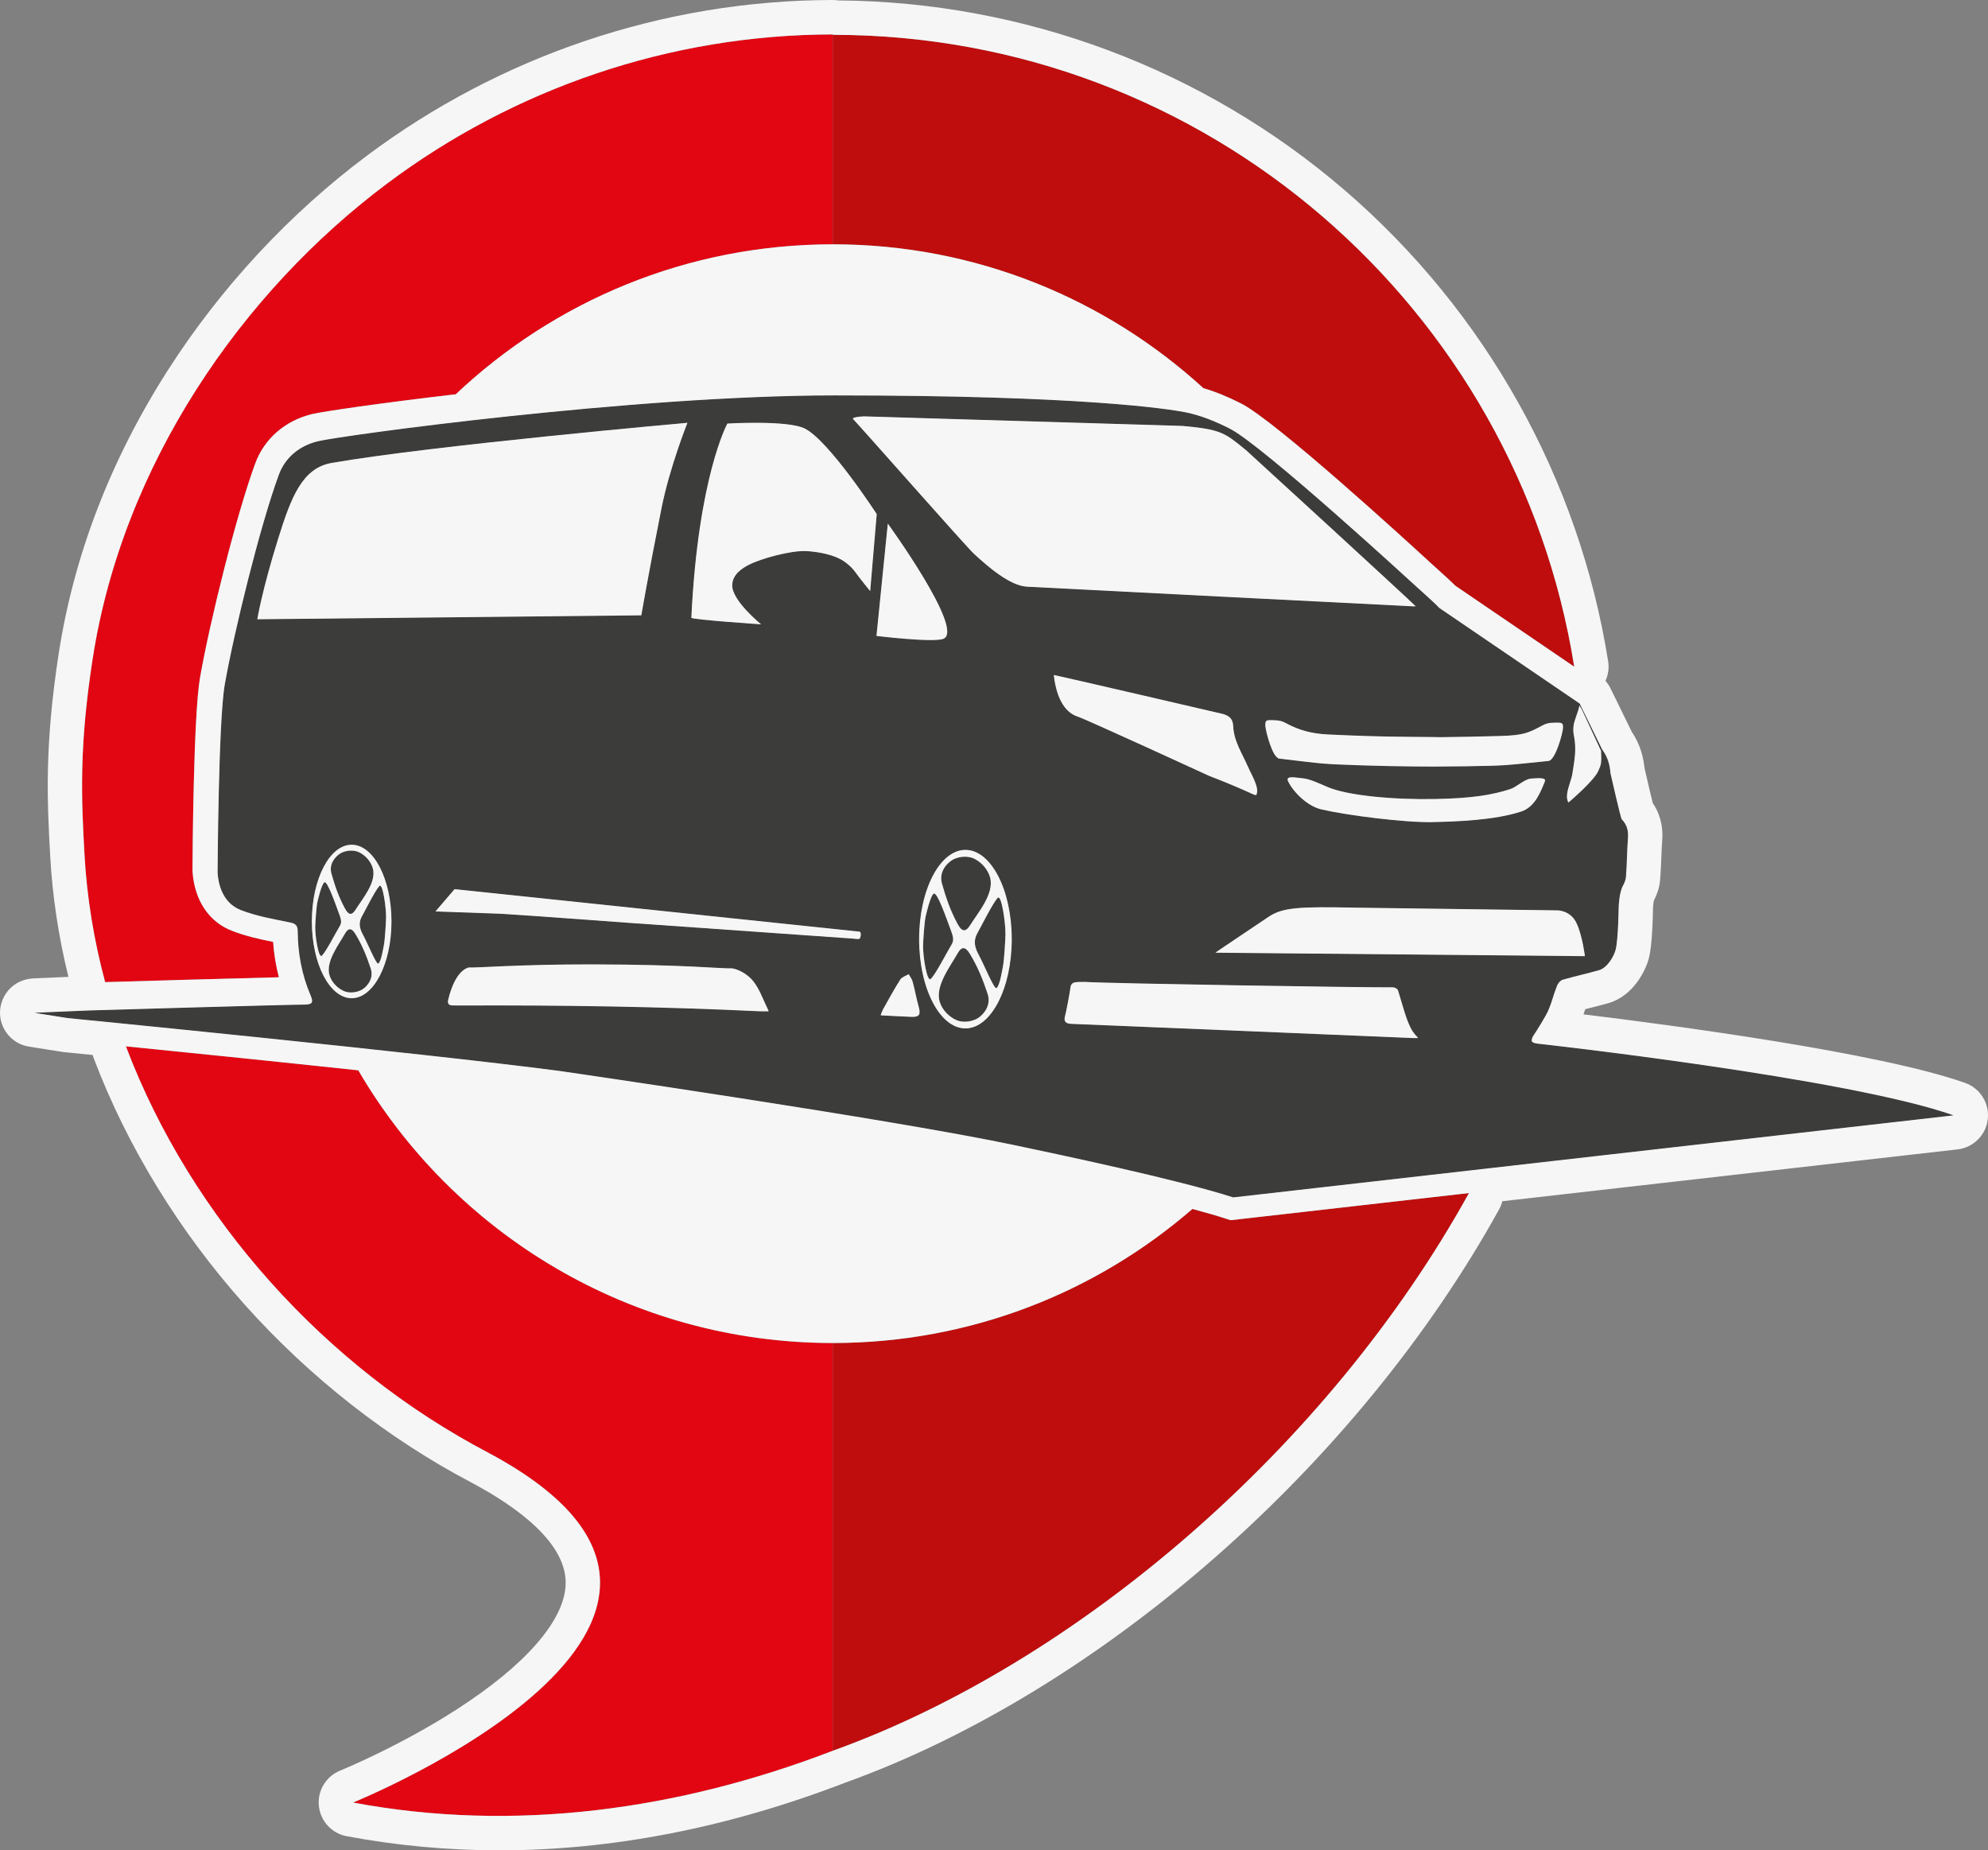 <svg xmlns="http://www.w3.org/2000/svg" id="b" width="868.731" height="808.41" viewBox="0 0 868.731 808.41"><rect x="0" y="0" width="868.731" height="808.41" fill="#808080" stroke="none"/><g id="c"><path d="M542.454,176.34c15.108,7.735,71.74,59.516,82.94,69.814l1.121,1.013c5.645,5.074,8.201,7.452,9.538,8.8l51.868,35.324C662.995,134.813,527.449,15.214,363.952,15.214v91.525c62.394.001,119.222,23.814,161.905,62.842,5.224,1.53,10.776,3.781,16.597,6.76Z" style="fill:#bf0d0d;"></path><path d="M537.774,533.108l-2.258-.73c-4.038-1.309-8.971-2.725-14.444-4.19-42.102,36.491-97.032,58.573-157.12,58.573v178.137c105.955-38.047,216.084-131.81,277.976-243.65l-104.155,11.861Z" style="fill:#bf0d0d;"></path><path d="M45.946,429.086c16.369-.482,56.161-1.633,75.936-2.119-1.319-5.015-2.161-10.164-2.53-15.455-5.917-1.185-11.982-2.519-17.977-4.851-10.089-3.897-16.375-13.323-17.228-25.849l-.026-.805c.037-6.878.432-67.683,3.297-83.994,4.348-24.732,15.831-70.962,24.113-93.51,3.983-10.842,13.029-18.703,24.814-21.58,4.448-1.087,29.151-4.745,62.824-8.665,42.99-40.612,100.974-65.519,164.782-65.519h.001V15.037c-71.558.115-139.447,23.799-194.605,65.011-63.726,47.617-115.752,122.859-128.876,207.879-6.004,38.888-4.882,61.162-3.557,85.28,1.038,18.914,4.132,37.617,9.033,55.88Z" style="fill:#e20613;"></path><path d="M156.572,467.625c-37.747-4.039-76.658-7.989-101.56-10.484,28.501,75.267,87.374,140.392,158.358,177.542.163.086.316.185.479.27,136.578,73.253-59.588,152.577-59.588,152.577,70.683,13.261,142.493,3.209,209.691-22.632v-178.137h-.001c-88.475,0-165.757-47.88-207.38-119.135Z" style="fill:#e20613;"></path><path d="M415.587,406.625c-2.208-5.902-6.007-16.992-7.535-16.197-1.472.768-3.338,9.018-3.56,9.968-.584,2.484-1.103,10.983-1.13,12.867-.059,4.604,1.721,16.093,3.394,14.422,2.291-2.286,7.019-11.655,8.686-14.332,1.309-2.101,1.502-3.1.144-6.729Z" style="fill:#3c3c3b;"></path><path d="M671.938,455.969c-.907-.053-2.332-.439-2.535-1.017-.26-.733.289-1.957.83-2.728,1.226-1.735,5.436-8.611,6.229-10.493,2.307-5.485,1.828-5.686,4.015-11.224.396-1.006,1.451-2.176,2.436-2.463,5.244-1.518,10.597-2.661,15.844-4.168,3.71-1.065,6.566-6.199,7.27-9.005,1.132-4.513,1.312-18.569,1.312-18.569,0,0,.19-6.494,1.922-9.441.444-.76,1.151-2.492,1.226-3.386.506-6.044.46-11.334.91-17.383.23-3.073-.412-5.846-2.709-8.103-.468-.463-4.749-19.383-4.904-20.036-.302-3.555-1.097-6.903-3.351-10.054-.08-.112-.163-.225-.249-.337-.003-.008-.008-.016-.013-.021l-9.851-20.119c-.011-.021-.027-.043-.048-.056l-61.379-41.798c-.011-.011-.021-.019-.032-.029-1.004-1.298-10.263-9.516-10.886-10.11,0,0-65.975-60.68-80.515-68.121-6.1-3.124-13.156-6.02-19.905-7.273-7.171-1.328-43.838-7.278-152.812-7.278-87.924,0-215.749,17.57-225.795,20.02-8.087,1.973-14.297,7.016-17.123,14.712-8.156,22.204-19.508,68.33-23.607,91.626-2.789,15.871-3.132,82.156-3.132,82.156.484,7.118,3.33,13.694,10.26,16.385,6.81,2.639,14.19,3.895,21.398,5.364,2.575.522,3.341,1.451,3.357,3.932.064,9.631,1.796,18.949,5.597,27.849,1.403,3.287.795,4.106-2.899,4.117-8.143.021-93.452,2.535-93.452,2.535-.166.016-24.509,1.012-24.343,1.039,2.532.404,14.439,2.297,14.46,2.299,0,0,153.84,15.076,215.187,23.122,0,0,144.536,20.935,199.115,32.491,18.759,3.97,71.264,15.017,95.13,22.747l314.833-35.85c-46.365-16.374-181.791-31.332-181.791-31.332ZM531.104,416.232c-.142,0,23.285-15.694,23.406-15.774,6.098-4.026,13.4-4.417,37.957-3.9l87.919,1.181s5.977-.241,8.694,5.905c2.524,5.71,3.504,14.107,3.504,14.107l-161.48-1.518ZM562.867,341.317c-1.272-2.709,3.541-1.494,6.572-1.258,2.99.233,7.913,2.618,10.715,3.801,9.007,3.806,29.097,5.6,47.422,5.22,15.501-.321,24.27-1.702,32.341-4.307,2.894-.934,6.25-4.446,9.243-4.628,3.035-.185,6.676-.562,5.916,1.312-1.874,4.615-4.307,11.138-10.351,13.119-11.58,3.796-28.178,4.377-38.829,4.604-11.968.257-36.822-2.872-48.487-5.546-6.199-1.421-12.399-7.76-14.54-12.316ZM684.845,346.593c.375-2.607,1.93-6.352,2.24-8.402.966-6.4,1.986-10.742.562-17.554-.262-1.247-.142-3.635.278-5.043,1.025-3.432,1.649-4.58,2.2-6.997.027-.118.053-.238.08-.356l1.052,1.767c.003.003.005.008.008.013l8.376,18.039c.008.019.013.037.013.056.158,5.487.177,5.627-1.253,8.801-1.847,4.109-11.598,12.506-12.902,13.614-.07.064-.182.037-.22-.048-.506-1.143-.688-2.141-.436-3.889ZM629.443,322.068c7.404-.056,19.169-.302,26.374-.525,10.148-.313,12.107-1.368,18.141-4.569,1.611-.854,2.779-1.242,5.501-1.242,2.757.003,3.715-.265,3.552,2.409-.131,2.19-3.266,14.024-6.371,14.334-20.531,2.042-17.348,1.986-35.933,2.315-2.232.04-8.06.07-10.346.086h-.008c-.985.088-19.433.062-35.227-.49-18.663-.65-15.466-.538-36.051-2.939-3.116-.364-6.055-12.252-6.149-14.441-.115-2.677.843-2.396,3.611-2.348,2.736.048,3.903.455,5.503,1.336,5.793,3.191,11.671,4.572,18.143,4.885,11.432.549,23.55.974,34.999,1.036,9.433.048,13.13.142,14.259.153ZM112.436,270.559s1.967-12.286,9.093-35.138c5.702-18.291,10.544-30.928,23.422-33.171,43.739-7.615,155.457-17.536,155.457-17.536,0,0-7.741,19.348-11.304,37.191-5.886,29.488-8.847,46.932-8.847,46.932l-167.821,1.721ZM153.667,436.128c-9.612,0-17.404-15.014-17.404-33.535s7.792-33.532,17.404-33.532,17.404,15.014,17.404,33.532-7.792,33.535-17.404,33.535ZM335.733,441.838c-1.606.003-2.653.043-3.697-.008-43.706-2.08-87.44-2.712-131.189-2.522-1.017.005-2.034-.027-3.051-.032-1.751-.013-2.318-.811-1.925-2.543,1.199-5.273,4.117-12.739,8.919-14.042,3.089.236,22.338-1.403,54.063-1.355,40.751.062,57.283,2,61.001,1.713,3.354.53,7.115,2.894,9.262,5.568,2.853,3.552,4.366,8.18,6.745,13.014.045.096-.024.206-.129.206ZM375.623,410.18c-.953.22-2.016-.043-3.033-.112-32.673-2.297-65.346-4.583-98.019-6.893-18.665-1.32-37.322-2.792-55.998-3.964l-28.294-.993,8.349-9.743,177.042,18.574c.715.174.594,2.24-.048,3.132ZM373.645,249.811c-1.847-2.586-4.885-4.754-6.569-5.608-4.66-2.369-11.301-3.322-15.193-3.44-6.387-.193-19.155,3.14-24.819,6.098-2.514,1.314-7.043,4.005-7.088,8.863-.067,6.794,12.618,17.046,12.618,17.046,0,0-30.521-2.04-30.483-2.883,2.966-61.74,15.742-84.835,15.742-84.835,0,0,26.492-1.606,33.907,2.211,10.713,5.511,31.361,37.346,31.361,37.346l-2.859,33.663s-4.403-5.359-6.617-8.461ZM387.957,228.742s33.462,46.116,24.431,50.294c-4.09,1.893-29.383-1.202-29.383-1.202l4.952-49.092ZM398.343,444.274c-4.261-.163-8.52-.423-13.354-.672-.099-.005-.163-.104-.126-.195.492-1.223.683-1.85.996-2.406,2.471-4.369,4.845-8.796,7.538-13.02.693-1.087,2.326-1.571,3.571-2.305.07-.04.155-.019.195.051.589,1.063,1.365,2.072,1.67,3.212.985,3.678,1.66,7.441,2.677,11.111.886,3.199.177,4.353-3.167,4.224ZM421.88,449.314c-11.178,0-20.242-17.463-20.242-39.001s9.064-39.001,20.242-39.001,20.244,17.461,20.244,39.001-9.064,39.001-20.244,39.001ZM425.521,241.882c-3.448-3.209-47.748-53.498-52.647-58.705,0,0-1.614-.915,4.604-1.272l139.353,4.186c16.874,1.526,18.368,2.979,27.745,10.651.894.733,72.656,66.521,73.882,67.972.08.094.013.236-.107.236-1.29.003-168.747-8.579-169.376-8.617-7.613-.249-17.565-9.013-23.454-14.452ZM460.686,294.936c2.971.554,70.913,16.344,73.759,17.008,2.816.819,4.326,2.192,4.452,5.263.273,6.609,3.946,12.019,6.489,17.846,1.593,3.651,5.064,9.114,3.664,12.169-.134.292-1.009,0-1.009,0-5.881-2.642-9.366-4.232-19.621-8.226q-.003-.003-.008-.003c-.407-.187-53.943-24.792-57.417-25.882-5.07-1.59-9.216-7.126-10.477-18.017-.011-.096.075-.177.169-.158ZM619.526,453.512c-1.384.08-1.911.024-2.73-.011-21.034-.851-127.41-5.364-148.446-6.162-2.425-.091-3.697-.798-2.926-3.493.471-1.649,2.117-10.399,2.299-12.099.324-3.049,2.219-2.679,6.395-2.752,10.083.699,124.984,2.538,134.631,2.361.768.051,1.957.648,2.166,1.325,2.139,6.863,3.314,11.917,5.453,16.248,1.726,3.501,3.825,4.545,3.159,4.583Z" style="fill:#3c3c3b;"></path><path d="M671.938,455.969c-.907-.053-2.332-.439-2.535-1.017-.26-.733.289-1.957.83-2.728,1.226-1.735,5.436-8.611,6.229-10.493,2.307-5.485,1.828-5.686,4.015-11.224.396-1.006,1.451-2.176,2.436-2.463,5.244-1.518,10.597-2.661,15.844-4.168,3.71-1.065,6.566-6.199,7.27-9.005,1.132-4.513,1.312-18.569,1.312-18.569,0,0,.19-6.494,1.922-9.441.444-.76,1.151-2.492,1.226-3.386.506-6.044.46-11.334.91-17.383.23-3.073-.412-5.846-2.709-8.103-.468-.463-4.749-19.383-4.904-20.036-.302-3.555-1.097-6.903-3.351-10.054-.08-.112-.163-.225-.249-.337-.003-.008-.008-.016-.013-.021l-9.851-20.119c-.011-.021-.027-.043-.048-.056l-61.379-41.798c-.011-.011-.021-.019-.032-.029-1.004-1.298-10.263-9.516-10.886-10.11,0,0-65.975-60.68-80.515-68.121-6.1-3.124-13.156-6.02-19.905-7.273-7.171-1.328-43.838-7.278-152.812-7.278-87.924,0-215.749,17.57-225.795,20.02-8.087,1.973-14.297,7.016-17.123,14.712-8.156,22.204-19.508,68.33-23.607,91.626-2.789,15.871-3.132,82.156-3.132,82.156.484,7.118,3.33,13.694,10.26,16.385,6.81,2.639,14.19,3.895,21.398,5.364,2.575.522,3.341,1.451,3.357,3.932.064,9.631,1.796,18.949,5.597,27.849,1.403,3.287.795,4.106-2.899,4.117-8.143.021-93.452,2.535-93.452,2.535-.166.016-24.509,1.012-24.343,1.039,2.532.404,14.439,2.297,14.46,2.299,0,0,153.84,15.076,215.187,23.122,0,0,144.536,20.935,199.115,32.491,18.759,3.97,71.264,15.017,95.13,22.747l314.833-35.85c-46.365-16.374-181.791-31.332-181.791-31.332ZM531.104,416.232c-.142,0,23.285-15.694,23.406-15.774,6.098-4.026,13.4-4.417,37.957-3.9l87.919,1.181s5.977-.241,8.694,5.905c2.524,5.71,3.504,14.107,3.504,14.107l-161.48-1.518ZM562.867,341.317c-1.272-2.709,3.541-1.494,6.572-1.258,2.99.233,7.913,2.618,10.715,3.801,9.007,3.806,29.097,5.6,47.422,5.22,15.501-.321,24.27-1.702,32.341-4.307,2.894-.934,6.25-4.446,9.243-4.628,3.035-.185,6.676-.562,5.916,1.312-1.874,4.615-4.307,11.138-10.351,13.119-11.58,3.796-28.178,4.377-38.829,4.604-11.968.257-36.822-2.872-48.487-5.546-6.199-1.421-12.399-7.76-14.54-12.316ZM684.845,346.593c.375-2.607,1.93-6.352,2.24-8.402.966-6.4,1.986-10.742.562-17.554-.262-1.247-.142-3.635.278-5.043,1.025-3.432,1.649-4.58,2.2-6.997.027-.118.053-.238.08-.356l1.052,1.767c.003.003.005.008.008.013l8.376,18.039c.008.019.013.037.013.056.158,5.487.177,5.627-1.253,8.801-1.847,4.109-11.598,12.506-12.902,13.614-.07.064-.182.037-.22-.048-.506-1.143-.688-2.141-.436-3.889ZM629.443,322.068c7.404-.056,19.169-.302,26.374-.525,10.148-.313,12.107-1.368,18.141-4.569,1.611-.854,2.779-1.242,5.501-1.242,2.757.003,3.715-.265,3.552,2.409-.131,2.19-3.266,14.024-6.371,14.334-20.531,2.042-17.348,1.986-35.933,2.315-2.232.04-8.06.07-10.346.086h-.008c-.985.088-19.433.062-35.227-.49-18.663-.65-15.466-.538-36.051-2.939-3.116-.364-6.055-12.252-6.149-14.441-.115-2.677.843-2.396,3.611-2.348,2.736.048,3.903.455,5.503,1.336,5.793,3.191,11.671,4.572,18.143,4.885,11.432.549,23.55.974,34.999,1.036,9.433.048,13.13.142,14.259.153ZM112.436,270.559s1.967-12.286,9.093-35.138c5.702-18.291,10.544-30.928,23.422-33.171,43.739-7.615,155.457-17.536,155.457-17.536,0,0-7.741,19.348-11.304,37.191-5.886,29.488-8.847,46.932-8.847,46.932l-167.821,1.721ZM153.667,436.128c-9.612,0-17.404-15.014-17.404-33.535s7.792-33.532,17.404-33.532,17.404,15.014,17.404,33.532-7.792,33.535-17.404,33.535ZM335.733,441.838c-1.606.003-2.653.043-3.697-.008-43.706-2.08-87.44-2.712-131.189-2.522-1.017.005-2.034-.027-3.051-.032-1.751-.013-2.318-.811-1.925-2.543,1.199-5.273,4.117-12.739,8.919-14.042,3.089.236,22.338-1.403,54.063-1.355,40.751.062,57.283,2,61.001,1.713,3.354.53,7.115,2.894,9.262,5.568,2.853,3.552,4.366,8.18,6.745,13.014.045.096-.024.206-.129.206ZM375.623,410.18c-.953.22-2.016-.043-3.033-.112-32.673-2.297-65.346-4.583-98.019-6.893-18.665-1.32-37.322-2.792-55.998-3.964l-28.294-.993,8.349-9.743,177.042,18.574c.715.174.594,2.24-.048,3.132ZM373.645,249.811c-1.847-2.586-4.885-4.754-6.569-5.608-4.66-2.369-11.301-3.322-15.193-3.44-6.387-.193-19.155,3.14-24.819,6.098-2.514,1.314-7.043,4.005-7.088,8.863-.067,6.794,12.618,17.046,12.618,17.046,0,0-30.521-2.04-30.483-2.883,2.966-61.74,15.742-84.835,15.742-84.835,0,0,26.492-1.606,33.907,2.211,10.713,5.511,31.361,37.346,31.361,37.346l-2.859,33.663s-4.403-5.359-6.617-8.461ZM387.957,228.742s33.462,46.116,24.431,50.294c-4.09,1.893-29.383-1.202-29.383-1.202l4.952-49.092ZM398.343,444.274c-4.261-.163-8.52-.423-13.354-.672-.099-.005-.163-.104-.126-.195.492-1.223.683-1.85.996-2.406,2.471-4.369,4.845-8.796,7.538-13.02.693-1.087,2.326-1.571,3.571-2.305.07-.04.155-.019.195.051.589,1.063,1.365,2.072,1.67,3.212.985,3.678,1.66,7.441,2.677,11.111.886,3.199.177,4.353-3.167,4.224ZM421.88,449.314c-11.178,0-20.242-17.463-20.242-39.001s9.064-39.001,20.242-39.001,20.244,17.461,20.244,39.001-9.064,39.001-20.244,39.001ZM425.521,241.882c-3.448-3.209-47.748-53.498-52.647-58.705,0,0-1.614-.915,4.604-1.272l139.353,4.186c16.874,1.526,18.368,2.979,27.745,10.651.894.733,72.656,66.521,73.882,67.972.08.094.013.236-.107.236-1.29.003-168.747-8.579-169.376-8.617-7.613-.249-17.565-9.013-23.454-14.452ZM460.686,294.936c2.971.554,70.913,16.344,73.759,17.008,2.816.819,4.326,2.192,4.452,5.263.273,6.609,3.946,12.019,6.489,17.846,1.593,3.651,5.064,9.114,3.664,12.169-.134.292-1.009,0-1.009,0-5.881-2.642-9.366-4.232-19.621-8.226q-.003-.003-.008-.003c-.407-.187-53.943-24.792-57.417-25.882-5.07-1.59-9.216-7.126-10.477-18.017-.011-.096.075-.177.169-.158ZM619.526,453.512c-1.384.08-1.911.024-2.73-.011-21.034-.851-127.41-5.364-148.446-6.162-2.425-.091-3.697-.798-2.926-3.493.471-1.649,2.117-10.399,2.299-12.099.324-3.049,2.219-2.679,6.395-2.752,10.083.699,124.984,2.538,134.631,2.361.768.051,1.957.648,2.166,1.325,2.139,6.863,3.314,11.917,5.453,16.248,1.726,3.501,3.825,4.545,3.159,4.583Z" style="fill:#3c3c3b;"></path><path d="M155.369,408.151c-1.681-2.776-3.11-2.958-4.684-.158-2.765,4.931-8.603,12.34-6.633,18.306.956,2.896,3.319,5.386,6.143,6.676,2.829,1.29,6.502.463,8.376-.83,2.131-1.472,4.829-4.8,3.442-8.986-1.748-5.287-3.672-10.105-6.644-15.009Z" style="fill:#3c3c3b;"></path><path d="M148.254,399.425c-1.898-5.075-5.166-14.61-6.478-13.925-1.266.658-2.869,7.752-3.062,8.571-.501,2.133-.948,9.441-.969,11.06-.053,3.962,1.48,13.839,2.918,12.402,1.967-1.965,6.034-10.019,7.468-12.321,1.124-1.81,1.29-2.666.123-5.787Z" style="fill:#3c3c3b;"></path><path d="M416.101,375.74c-2.559,1.595-5.873,5.311-4.492,10.252,1.745,6.234,3.718,11.938,6.903,17.798,1.802,3.317,3.453,3.606,5.431.436,3.482-5.576,10.667-13.866,8.705-20.906-.956-3.418-3.563-6.44-6.775-8.089-3.215-1.652-7.527-.894-9.773.509Z" style="fill:#3c3c3b;"></path><path d="M158.346,407.87c2.784,5.244,6.098,13.665,7.003,13.105,1.234-.768,2.211-7.142,2.401-8.038.501-2.345.94-10.381.961-12.166.048-4.355-1.494-15.239-2.934-13.67-1.965,2.144-6.165,10.672-7.597,13.194-1.122,1.978-1.542,4.361.166,7.575Z" style="fill:#3c3c3b;"></path><path d="M148.696,372.868c-2.198,1.373-5.048,4.567-3.86,8.815,1.499,5.362,3.196,10.268,5.934,15.303,1.55,2.851,2.969,3.102,4.671.377,2.993-4.794,9.171-11.922,7.482-17.975-.819-2.939-3.062-5.538-5.822-6.957-2.765-1.419-6.473-.768-8.405.436Z" style="fill:#3c3c3b;"></path><path d="M427.322,416.449c3.239,6.095,7.093,15.895,8.143,15.242,1.437-.894,2.572-8.306,2.795-9.35.581-2.728,1.095-12.075,1.116-14.149.056-5.064-1.737-17.723-3.41-15.9-2.286,2.495-7.168,12.415-8.833,15.346-1.306,2.299-1.796,5.072.19,8.812Z" style="fill:#3c3c3b;"></path><path d="M423.861,416.775c-1.954-3.231-3.619-3.442-5.447-.185-3.217,5.734-10.006,14.35-7.715,21.291,1.111,3.37,3.86,6.266,7.144,7.763,3.29,1.502,7.559.541,9.738-.964,2.481-1.713,5.619-5.581,4.007-10.453-2.034-6.146-4.275-11.751-7.728-17.453Z" style="fill:#3c3c3b;"></path><path d="M153.667,369.062c-9.613,0-17.404,15.014-17.404,33.532s7.792,33.535,17.404,33.535,17.404-15.014,17.404-33.535-7.792-33.532-17.404-33.532ZM137.745,405.131c.021-1.619.469-8.927.969-11.06.193-.819,1.796-7.913,3.062-8.571,1.312-.685,4.58,8.85,6.478,13.925,1.167,3.121,1.001,3.978-.123,5.787-1.435,2.302-5.501,10.357-7.468,12.321-1.438,1.437-2.971-8.44-2.918-12.402ZM158.571,432.145c-1.874,1.293-5.546,2.12-8.376.83-2.824-1.29-5.188-3.78-6.143-6.676-1.97-5.967,3.868-13.376,6.633-18.306,1.574-2.8,3.003-2.618,4.684.158,2.971,4.904,4.896,9.722,6.644,15.009,1.387,4.186-1.312,7.514-3.442,8.986ZM168.71,400.771c-.021,1.785-.46,9.821-.961,12.166-.19.897-1.167,7.27-2.401,8.038-.905.559-4.218-7.862-7.002-13.106-1.708-3.215-1.288-5.597-.166-7.575,1.432-2.522,5.632-11.05,7.597-13.194,1.44-1.569,2.982,9.315,2.934,13.67ZM155.441,397.363c-1.702,2.725-3.121,2.473-4.671-.377-2.738-5.035-4.435-9.942-5.934-15.303-1.188-4.248,1.662-7.441,3.86-8.815,1.933-1.205,5.64-1.855,8.405-.436,2.76,1.419,5.003,4.018,5.822,6.957,1.689,6.052-4.489,13.181-7.481,17.975Z" style="fill:#f6f6f6;"></path><path d="M289.104,221.905c3.563-17.843,11.304-37.191,11.304-37.191,0,0-111.718,9.92-155.457,17.536-12.878,2.243-17.72,14.88-23.422,33.171-7.125,22.852-9.093,35.138-9.093,35.138l167.821-1.721s2.96-17.445,8.847-46.932Z" style="fill:#f6f6f6;"></path><path d="M319.855,423.05c-3.718.286-20.25-1.652-61.001-1.713-31.725-.048-50.974,1.59-54.063,1.355-4.802,1.304-7.72,8.769-8.919,14.042-.393,1.732.174,2.53,1.925,2.543,1.017.005,2.034.037,3.051.032,43.749-.19,87.483.442,131.189,2.522,1.044.051,2.09.011,3.697.008.104,0,.174-.11.128-.206-2.38-4.834-3.892-9.463-6.746-13.014-2.147-2.674-5.908-5.038-9.262-5.568Z" style="fill:#f6f6f6;"></path><path d="M375.671,407.048l-177.042-18.574-8.349,9.743,28.294.993c18.676,1.172,37.333,2.645,55.998,3.964,32.673,2.31,65.346,4.596,98.019,6.893,1.017.07,2.08.332,3.033.112.643-.891.763-2.958.048-3.132Z" style="fill:#f6f6f6;"></path><path d="M351.76,187.263c-7.415-3.817-33.907-2.211-33.907-2.211,0,0-12.776,23.095-15.742,84.835-.037.843,30.483,2.883,30.483,2.883,0,0-12.685-10.252-12.618-17.046.045-4.858,4.575-7.548,7.088-8.863,5.664-2.958,18.433-6.29,24.819-6.098,3.892.118,10.533,1.071,15.193,3.44,1.684.854,4.722,3.022,6.569,5.608,2.214,3.102,6.617,8.461,6.617,8.461l2.858-33.663s-20.648-31.835-31.361-37.346Z" style="fill:#f6f6f6;"></path><path d="M685.501,350.53c1.304-1.108,11.055-9.505,12.902-13.614,1.429-3.175,1.411-3.314,1.252-8.801,0-.019-.005-.037-.013-.056l-8.376-18.039c-.002-.005-.005-.011-.008-.013l-1.052-1.767c-.027.118-.054.238-.081.356-.551,2.417-1.175,3.566-2.2,6.997-.42,1.408-.54,3.796-.278,5.043,1.424,6.812.404,11.154-.562,17.554-.31,2.05-1.866,5.795-2.241,8.402-.252,1.748-.07,2.746.436,3.889.037.086.15.112.219.048Z" style="fill:#f6f6f6;"></path><path d="M580.185,320.88c-6.472-.313-12.351-1.694-18.143-4.885-1.601-.881-2.768-1.288-5.503-1.336-2.768-.048-3.726-.329-3.611,2.348.094,2.19,3.033,14.077,6.149,14.441,20.584,2.401,17.388,2.289,36.051,2.939,15.793.551,34.242.578,35.227.49h.008c2.286-.016,8.114-.045,10.346-.086,18.584-.329,15.402-.273,35.933-2.315,3.105-.31,6.239-12.145,6.371-14.334.163-2.674-.795-2.406-3.552-2.409-2.722,0-3.889.388-5.5,1.242-6.034,3.201-7.993,4.256-18.141,4.569-7.206.222-18.971.468-26.375.525-1.129-.011-4.826-.104-14.259-.152-11.449-.062-23.566-.487-34.999-1.036Z" style="fill:#f6f6f6;"></path><path d="M577.407,353.633c11.665,2.674,36.52,5.803,48.487,5.546,10.651-.228,27.25-.808,38.829-4.604,6.044-1.981,8.477-8.504,10.352-13.119.76-1.874-2.88-1.496-5.916-1.312-2.993.182-6.349,3.694-9.243,4.628-8.071,2.604-16.84,3.986-32.341,4.307-18.325.38-38.414-1.413-47.422-5.22-2.802-1.183-7.725-3.568-10.715-3.801-3.03-.235-7.843-1.451-6.572,1.258,2.142,4.556,8.341,10.895,14.54,12.316Z" style="fill:#f6f6f6;"></path><path d="M680.385,397.738l-87.919-1.181c-24.557-.517-31.859-.126-37.957,3.9-.12.08-23.547,15.774-23.406,15.774l161.48,1.518s-.98-8.397-3.504-14.107c-2.717-6.146-8.694-5.905-8.694-5.905Z" style="fill:#f6f6f6;"></path><path d="M412.388,279.036c9.032-4.178-24.431-50.294-24.431-50.294l-4.952,49.092s25.293,3.094,29.383,1.202Z" style="fill:#f6f6f6;"></path><path d="M618.458,264.715c-1.226-1.451-72.988-67.238-73.882-67.972-9.377-7.672-10.87-9.125-27.745-10.651l-139.353-4.186c-6.218.356-4.604,1.272-4.604,1.272,4.898,5.206,49.199,55.495,52.647,58.705,5.889,5.439,15.841,14.203,23.454,14.452.629.037,168.086,8.619,169.376,8.617.121,0,.188-.142.107-.236Z" style="fill:#f6f6f6;"></path><path d="M421.88,371.313c-11.179,0-20.242,17.461-20.242,39.001s9.063,39.001,20.242,39.001,20.244-17.463,20.244-39.001-9.063-39.001-20.244-39.001ZM403.363,413.263c.027-1.885.546-10.383,1.129-12.867.222-.95,2.088-9.2,3.56-9.968,1.529-.795,5.327,10.295,7.535,16.197,1.357,3.63,1.165,4.628-.144,6.729-1.667,2.677-6.394,12.046-8.686,14.332-1.673,1.67-3.453-9.819-3.394-14.422ZM427.582,444.681c-2.179,1.504-6.448,2.465-9.738.964-3.285-1.496-6.034-4.393-7.144-7.763-2.292-6.941,4.497-15.557,7.714-21.291,1.828-3.258,3.493-3.046,5.447.185,3.453,5.702,5.694,11.307,7.728,17.453,1.611,4.872-1.526,8.74-4.007,10.453ZM439.376,408.191c-.021,2.075-.535,11.422-1.116,14.149-.222,1.044-1.357,8.456-2.794,9.35-1.049.653-4.904-9.147-8.143-15.242-1.986-3.739-1.497-6.513-.19-8.812,1.665-2.931,6.547-12.851,8.834-15.346,1.673-1.823,3.466,10.836,3.41,15.9ZM423.944,404.227c-1.978,3.169-3.63,2.88-5.431-.436-3.185-5.859-5.158-11.564-6.903-17.798-1.381-4.941,1.933-8.657,4.492-10.252,2.246-1.403,6.558-2.16,9.773-.509,3.212,1.649,5.819,4.671,6.775,8.089,1.962,7.04-5.223,15.33-8.705,20.906Z" style="fill:#f6f6f6;"></path><path d="M470.994,313.112c3.475,1.089,57.01,25.695,57.417,25.882q.005,0,.008.003c10.254,3.994,13.74,5.584,19.621,8.226,0,0,.875.292,1.009,0,1.4-3.054-2.072-8.518-3.665-12.169-2.543-5.827-6.215-11.237-6.488-17.846-.126-3.07-1.636-4.444-4.452-5.263-2.845-.664-70.788-16.454-73.759-17.008-.094-.019-.179.061-.169.158,1.261,10.892,5.407,16.427,10.477,18.017Z" style="fill:#f6f6f6;"></path><path d="M858.727,473.12c-37.46-13.23-127.67-25.19-166.75-29.94.3-.86.54-1.6.75-2.27.61-.15,1.24-.31,1.87-.47,2.69-.67,5.47-1.37,8.3-2.18,10.84-3.12,16.3-14.3,17.68-19.77,1.39-5.54,1.69-16.97,1.76-21.84.04-1.02.21-2.41.37-3.16.86-1.66,2.41-5.1,2.72-8.8.3-3.53.42-6.74.54-9.85.1-2.62.19-5.09.39-7.66.54-7.21-1.54-12.55-4.11-16.3-.56-2.21-1.63-6.62-3.63-15.36-.44-4.18-1.6-9.93-5.51-15.7l-9.32-19.03c-.02-.04-.03-.07-.05-.11-.58-1.15-1.31-2.24-2.17-3.21,1.2-2.63,1.64-5.6,1.17-8.57-12.7-79.72-53.56-152.78-115.05-205.73C526.127,30.17,447.597.75,366.307.19c-.78-.13-1.55-.19-2.38-.19-36.87.06-73.29,6.08-108.23,17.88-34.23,11.57-66.31,28.43-95.33,50.12-33.94,25.35-64.05,57.81-87.08,93.85-24.97,39.08-41,80.72-47.64,123.75-6.32,40.93-4.99,65.06-3.71,88.39.96,17.53,3.64,35.26,7.96,52.81l-15.16.65c-9.13.44-14.31,7.44-14.71,14.12-.46,7.69,5,14.48,12.61,15.7,14.57,2.33,14.83,2.36,15.13,2.39.08.01.15.02.23.02.26.03,4.83.48,12.51,1.24.14.5.29,1,.48,1.5,14.56,38.45,37.42,75.72,66.09,107.75,28.35,31.67,62.62,58.52,99.11,77.65.2.11.4.23.6.33,18.97,10.18,41.36,26.16,40.38,44.52-.85,15.74-17.8,35.02-47.75,54.28-25.16,16.18-50.53,26.54-50.78,26.64-6.18,2.49-9.96,8.76-9.3,15.39.66,6.63,5.61,12.03,12.16,13.26,21.95,4.11,44.21,6.17,66.73,6.17,49.3,0,99.85-9.86,150.95-29.49,111.7-40.16,223.9-138.45,285.87-250.45.65-1.16,1.12-2.39,1.43-3.65l198.95-22.65c6.94-.79,12.42-6.27,13.21-13.21.78-6.94-3.33-13.51-9.91-15.84ZM40.471,287.927c13.124-85.02,65.15-160.262,128.876-207.879C224.506,38.836,292.394,15.152,363.952,15.037v.178c163.497,0,299.043,119.599,323.969,276.078l-51.868-35.324c-1.338-1.349-3.894-3.726-9.538-8.8l-1.122-1.013c-11.2-10.298-67.832-62.079-82.94-69.814-5.82-2.979-11.373-5.229-16.597-6.76-42.683-39.028-99.511-62.841-161.905-62.842h-.001c-63.808,0-121.792,24.907-164.782,65.519-33.673,3.92-58.376,7.578-62.824,8.665-11.785,2.876-20.831,10.738-24.814,21.58-8.283,22.549-19.765,68.778-24.113,93.51-2.865,16.311-3.26,77.117-3.297,83.994l.026.805c.853,12.526,7.139,21.952,17.228,25.849,5.995,2.332,12.06,3.666,17.977,4.851.369,5.291,1.211,10.44,2.53,15.455-19.774.486-59.567,1.638-75.936,2.119-4.901-18.263-7.994-36.966-9.033-55.88-1.325-24.118-2.447-46.391,3.557-85.28ZM363.952,764.898c-67.198,25.842-139.008,35.893-209.691,22.632,0,0,196.165-79.324,59.588-152.577-.163-.086-.316-.185-.479-.27-70.984-37.15-129.857-102.275-158.358-177.542,24.902,2.496,63.813,6.445,101.56,10.484,41.623,71.255,118.904,119.135,207.38,119.135h.001c60.088-0,115.019-22.082,157.12-58.573,5.472,1.465,10.406,2.882,14.444,4.19l2.258.73,104.155-11.861c-61.892,111.841-172.022,205.604-277.977,243.65ZM538.896,523.151c-23.866-7.731-76.372-18.778-95.13-22.747-54.58-11.556-199.115-32.491-199.115-32.491-61.347-8.046-215.187-23.122-215.187-23.122-.021-.003-11.928-1.895-14.46-2.299-.166-.027,24.177-1.023,24.343-1.039,0,0,85.309-2.514,93.452-2.535,3.694-.011,4.301-.83,2.899-4.117-3.801-8.9-5.533-18.218-5.597-27.849-.016-2.481-.782-3.41-3.357-3.932-7.208-1.47-14.588-2.725-21.398-5.364-6.93-2.69-9.776-9.267-10.26-16.385,0,0,.343-66.285,3.132-82.156,4.098-23.296,15.45-69.422,23.606-91.626,2.827-7.696,9.037-12.739,17.123-14.712,10.046-2.449,137.87-20.02,225.795-20.02,108.975,0,145.641,5.95,152.812,7.278,6.748,1.253,13.804,4.149,19.905,7.273,14.54,7.441,80.515,68.121,80.515,68.121.624.594,9.883,8.812,10.887,10.11.011.011.021.019.032.029l61.378,41.798c.021.013.038.035.048.056l9.851,20.119c.005.005.011.013.013.021.086.112.169.225.249.337,2.254,3.151,3.049,6.499,3.352,10.054.155.653,4.435,19.573,4.904,20.036,2.296,2.256,2.939,5.03,2.709,8.103-.45,6.05-.404,11.339-.91,17.383-.075.894-.782,2.626-1.226,3.386-1.732,2.947-1.922,9.441-1.922,9.441,0,0-.179,14.056-1.312,18.569-.704,2.805-3.56,7.939-7.271,9.005-5.247,1.507-10.6,2.65-15.844,4.168-.985.286-2.04,1.456-2.436,2.463-2.187,5.538-1.708,5.739-4.015,11.224-.792,1.882-5.003,8.758-6.229,10.493-.54.771-1.089,1.994-.83,2.728.204.578,1.627.964,2.535,1.017,0,0,135.426,14.958,181.791,31.332l-314.832,35.85Z" style="fill:#f6f6f6;"></path><path d="M610.915,432.681c-.208-.677-1.397-1.274-2.166-1.325-9.647.177-124.548-1.662-134.631-2.361-4.176.072-6.071-.297-6.395,2.752-.182,1.7-1.828,10.45-2.299,12.099-.771,2.696.5,3.402,2.926,3.493,21.037.798,127.412,5.311,148.446,6.162.819.035,1.347.091,2.731.011.666-.037-1.432-1.081-3.159-4.583-2.139-4.331-3.314-9.385-5.453-16.248Z" style="fill:#f6f6f6;"></path><path d="M398.833,428.939c-.305-1.14-1.081-2.149-1.67-3.212-.04-.07-.126-.091-.195-.051-1.245.734-2.877,1.218-3.571,2.305-2.693,4.224-5.067,8.651-7.538,13.02-.314.557-.503,1.183-.996,2.406-.037.091.027.19.126.195,4.834.249,9.093.509,13.354.672,3.343.129,4.053-1.025,3.167-4.224-1.017-3.67-1.692-7.434-2.677-11.111Z" style="fill:#f6f6f6;"></path></g></svg>
